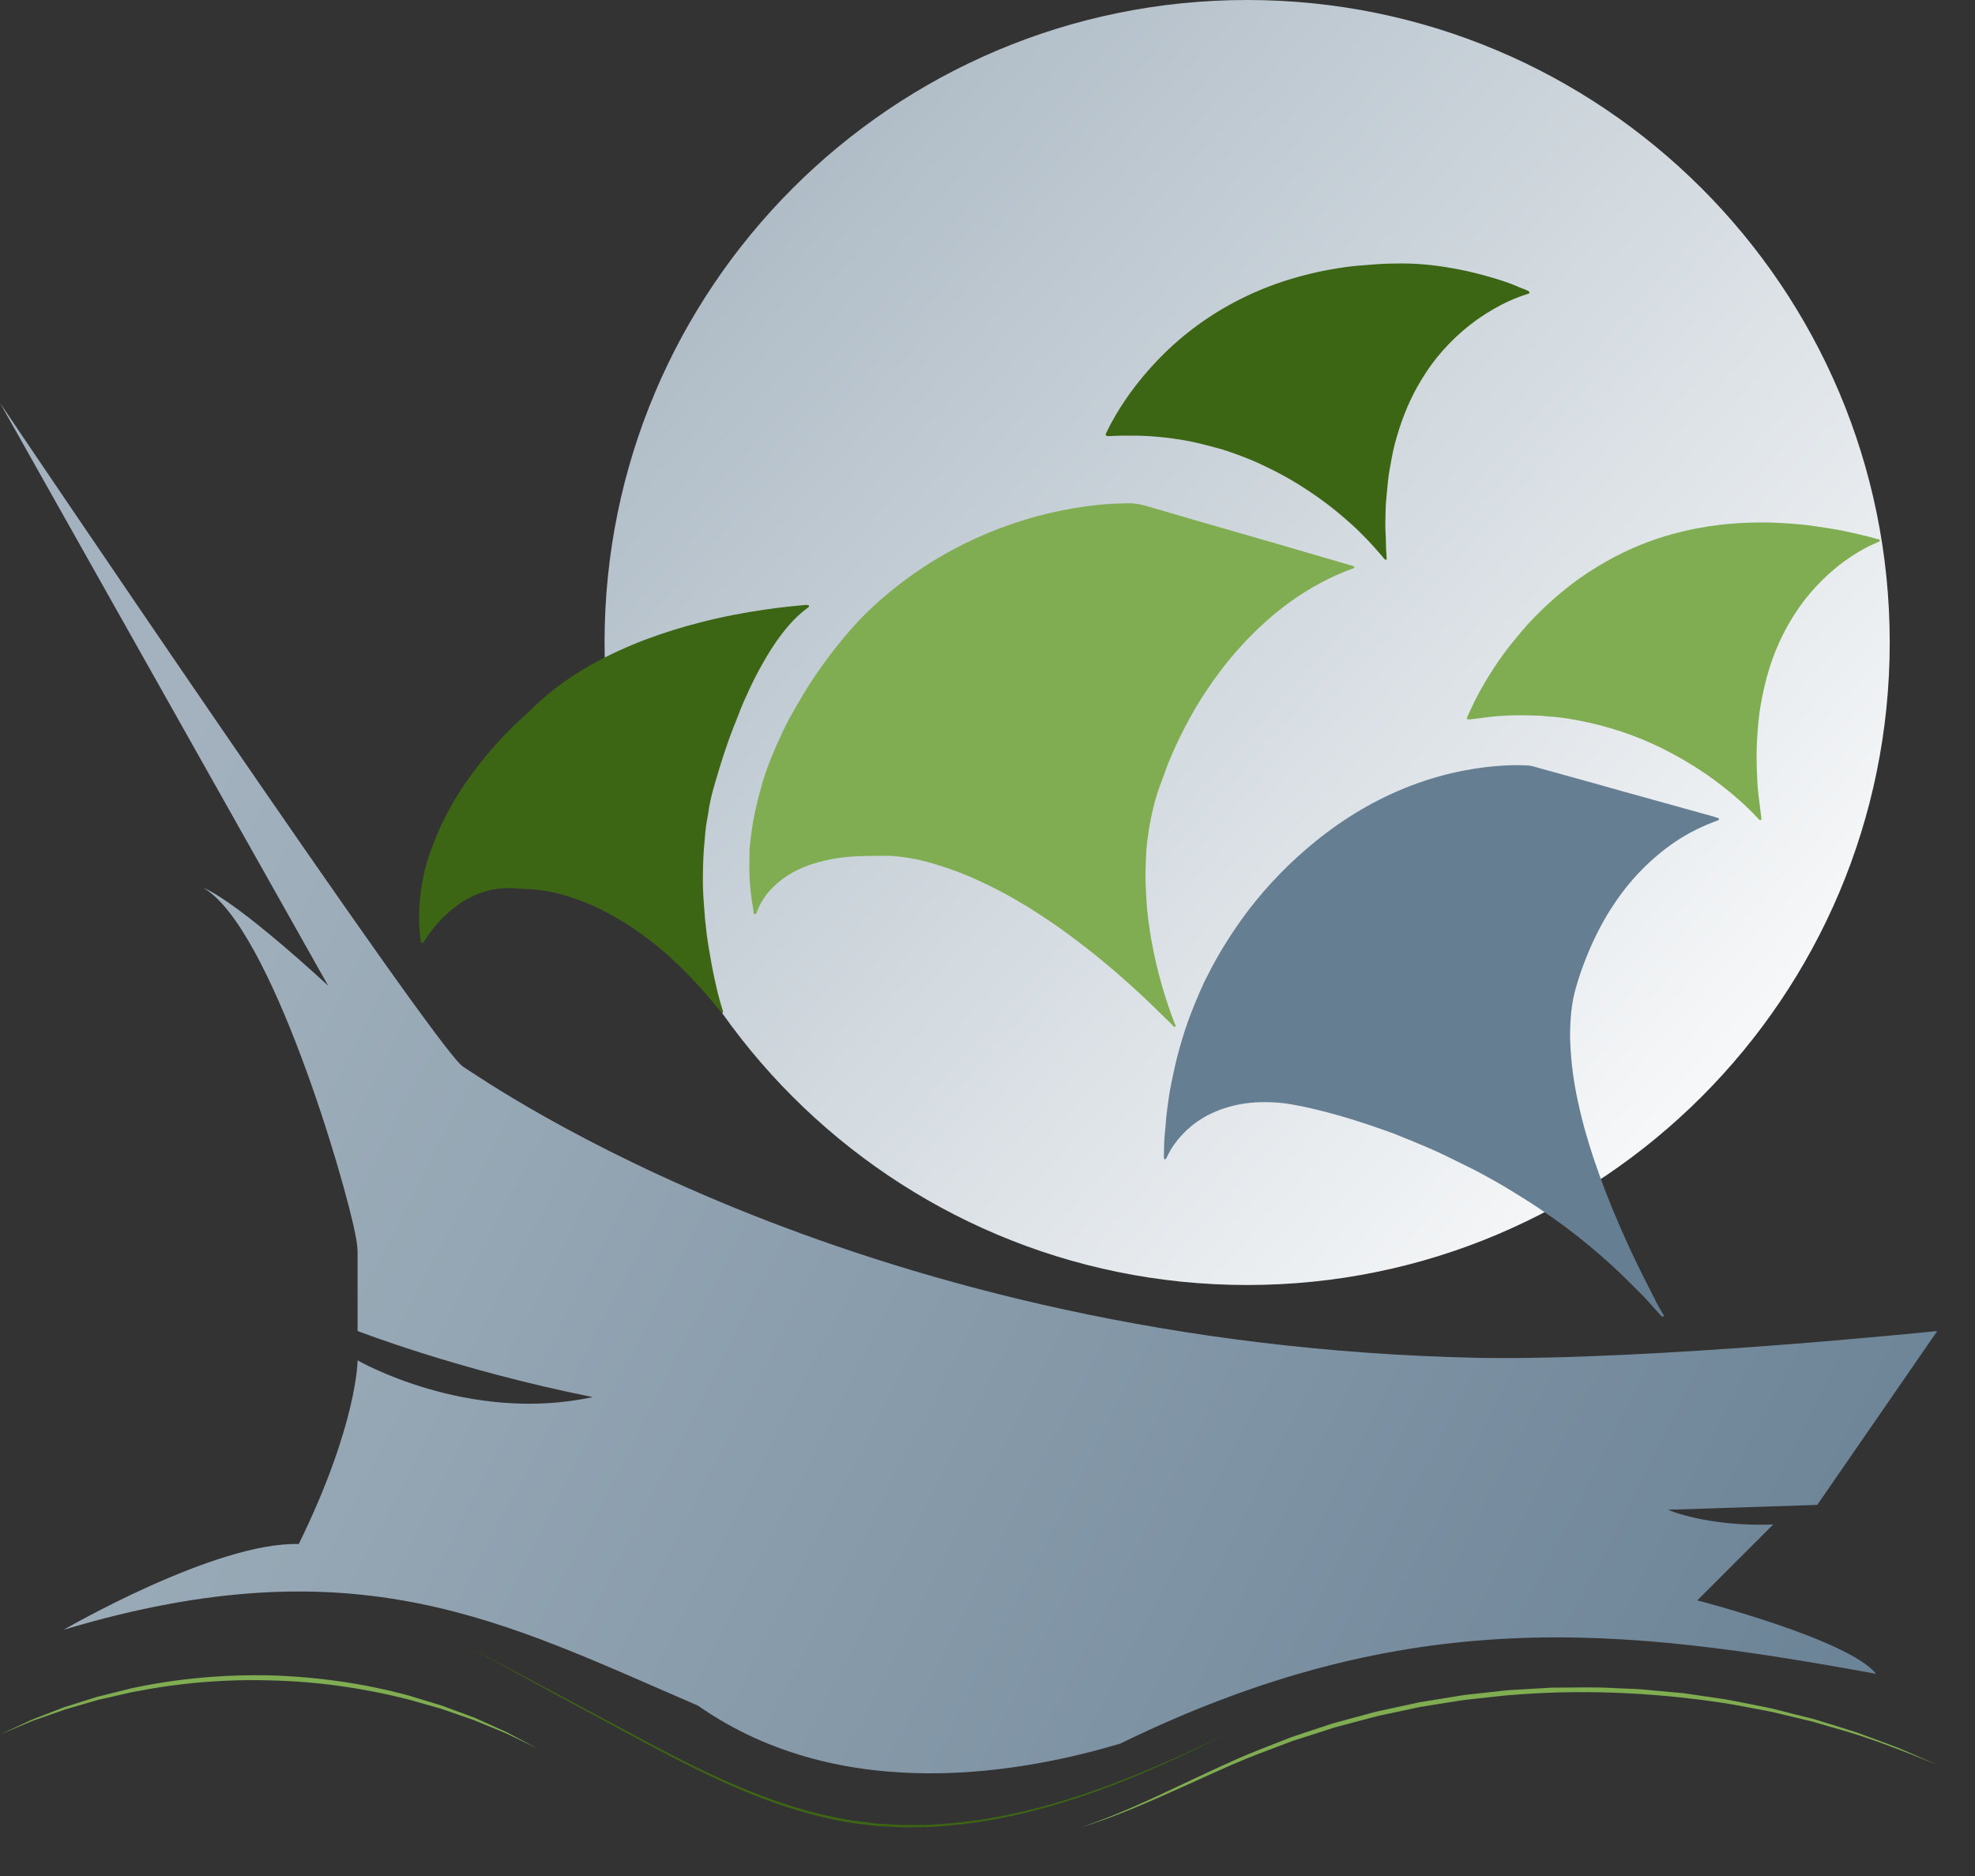 <svg width="40" height="38" viewBox="0 0 40 38" fill="none" xmlns="http://www.w3.org/2000/svg">
<rect x="0" y="0" width="40" height="38" fill="#333333" stroke="none"/>
<path d="M25.259 26.029C32.446 26.029 38.273 20.202 38.273 13.014C38.273 5.827 32.446 0 25.259 0C18.071 0 12.244 5.827 12.244 13.014C12.244 20.202 18.071 26.029 25.259 26.029Z" fill="url(#paint0_linear_8795_198892)"/>
<path d="M15.18 17.205C15.208 16.941 15.237 16.688 15.293 16.438C15.339 16.229 15.393 16.022 15.454 15.817C15.508 15.635 15.575 15.457 15.648 15.282C15.716 15.116 15.791 14.952 15.867 14.79C15.917 14.684 15.972 14.58 16.029 14.478C16.108 14.336 16.191 14.197 16.273 14.057C16.395 13.85 16.532 13.651 16.673 13.455C16.843 13.216 17.026 12.988 17.217 12.767C17.321 12.647 17.429 12.531 17.543 12.419C17.741 12.225 17.95 12.045 18.167 11.875C18.523 11.594 18.901 11.347 19.301 11.133C19.919 10.801 20.57 10.556 21.252 10.394C21.601 10.311 21.955 10.253 22.312 10.22C22.487 10.204 22.663 10.198 22.838 10.194C22.973 10.191 23.099 10.215 23.225 10.251C23.586 10.357 23.947 10.463 24.308 10.567C24.839 10.72 25.37 10.873 25.9 11.026C26.112 11.087 26.324 11.15 26.536 11.212C26.817 11.294 27.099 11.376 27.381 11.458C27.395 11.462 27.407 11.466 27.42 11.472C27.425 11.474 27.43 11.482 27.431 11.488C27.432 11.493 27.428 11.501 27.423 11.504C27.415 11.51 27.405 11.514 27.395 11.517C26.945 11.681 26.527 11.907 26.137 12.187C25.797 12.431 25.488 12.71 25.201 13.016C24.971 13.26 24.762 13.52 24.569 13.793C24.396 14.037 24.235 14.29 24.092 14.555C23.967 14.785 23.848 15.019 23.745 15.26C23.688 15.393 23.631 15.527 23.585 15.664C23.537 15.805 23.479 15.942 23.434 16.084C23.368 16.298 23.318 16.517 23.28 16.738C23.244 16.949 23.216 17.162 23.209 17.375C23.202 17.572 23.192 17.768 23.205 17.965C23.215 18.11 23.218 18.255 23.231 18.399C23.245 18.549 23.263 18.7 23.287 18.85C23.334 19.146 23.392 19.44 23.469 19.73C23.559 20.071 23.663 20.407 23.793 20.735C23.8 20.753 23.821 20.776 23.803 20.792C23.774 20.815 23.762 20.78 23.747 20.765C23.546 20.571 23.349 20.373 23.145 20.182C22.77 19.83 22.381 19.495 21.975 19.181C21.73 18.991 21.482 18.806 21.224 18.634C20.952 18.452 20.674 18.278 20.387 18.121C20.16 17.997 19.928 17.884 19.691 17.779C19.39 17.647 19.08 17.54 18.763 17.454C18.64 17.421 18.515 17.396 18.389 17.376C18.221 17.349 18.053 17.33 17.884 17.334C17.649 17.339 17.414 17.334 17.181 17.356C16.857 17.387 16.541 17.453 16.239 17.582C15.994 17.688 15.78 17.835 15.599 18.03C15.488 18.15 15.405 18.289 15.34 18.439C15.327 18.468 15.328 18.519 15.286 18.514C15.256 18.509 15.263 18.461 15.258 18.433C15.218 18.205 15.188 17.977 15.18 17.745C15.172 17.56 15.182 17.378 15.18 17.205Z" fill="#80AD51"/>
<path d="M33.217 26.19C33.134 26.107 33.051 26.024 32.968 25.941C32.73 25.704 32.482 25.481 32.225 25.266C31.977 25.058 31.721 24.861 31.456 24.674C31.266 24.539 31.072 24.407 30.873 24.283C30.683 24.165 30.493 24.046 30.298 23.936C30.096 23.823 29.895 23.71 29.686 23.611C29.502 23.523 29.322 23.429 29.137 23.343C28.978 23.269 28.815 23.203 28.653 23.134C28.535 23.085 28.416 23.038 28.298 22.99C28.269 22.978 28.241 22.965 28.211 22.955C27.841 22.822 27.469 22.694 27.09 22.588C26.784 22.503 26.476 22.425 26.163 22.371C25.92 22.329 25.677 22.316 25.431 22.33C25.142 22.347 24.864 22.409 24.599 22.524C24.238 22.681 23.949 22.924 23.733 23.253C23.697 23.308 23.669 23.368 23.639 23.425C23.632 23.438 23.628 23.451 23.621 23.462C23.614 23.474 23.607 23.487 23.589 23.481C23.577 23.477 23.576 23.466 23.574 23.457C23.572 23.45 23.572 23.443 23.572 23.436C23.577 23.267 23.574 23.098 23.594 22.93C23.609 22.81 23.612 22.689 23.627 22.569C23.656 22.343 23.684 22.117 23.733 21.894C23.768 21.736 23.798 21.576 23.839 21.419C23.907 21.162 23.98 20.907 24.072 20.657C24.147 20.453 24.23 20.252 24.316 20.053C24.367 19.935 24.424 19.821 24.483 19.708C24.581 19.518 24.684 19.331 24.797 19.149C24.944 18.912 25.1 18.681 25.269 18.458C25.667 17.933 26.124 17.465 26.634 17.05C27.222 16.572 27.866 16.186 28.575 15.915C28.927 15.78 29.289 15.677 29.659 15.606C29.933 15.554 30.21 15.519 30.489 15.505C30.644 15.497 30.799 15.497 30.954 15.506C31.024 15.51 31.089 15.535 31.155 15.553C31.525 15.654 31.894 15.757 32.264 15.86C32.48 15.92 32.695 15.982 32.911 16.042C33.506 16.208 34.102 16.373 34.697 16.538C34.733 16.548 34.77 16.56 34.805 16.573C34.81 16.575 34.817 16.583 34.817 16.587C34.815 16.596 34.811 16.609 34.804 16.612C34.766 16.629 34.727 16.642 34.688 16.657C34.381 16.776 34.092 16.93 33.825 17.123C33.547 17.325 33.296 17.555 33.07 17.813C32.906 18 32.76 18.2 32.626 18.409C32.511 18.589 32.408 18.777 32.314 18.97C32.228 19.147 32.15 19.328 32.081 19.512C31.994 19.745 31.914 19.981 31.864 20.224C31.825 20.421 31.808 20.621 31.801 20.821C31.793 21.025 31.806 21.227 31.823 21.431C31.855 21.824 31.929 22.21 32.022 22.592C32.121 22.997 32.247 23.396 32.389 23.789C32.561 24.27 32.758 24.742 32.97 25.207C33.108 25.509 33.254 25.806 33.406 26.101C33.427 26.14 33.446 26.181 33.466 26.221C33.527 26.337 33.582 26.456 33.651 26.566L33.652 26.567C33.667 26.587 33.676 26.609 33.689 26.631L33.689 26.631C33.707 26.676 33.686 26.682 33.654 26.661C33.626 26.643 33.608 26.612 33.584 26.587C33.46 26.458 33.35 26.313 33.217 26.19Z" fill="#657E92"/>
<path d="M8.49 18.401C8.516 18.056 8.562 17.714 8.672 17.385C8.739 17.182 8.816 16.982 8.903 16.786C8.984 16.606 9.075 16.433 9.173 16.262C9.272 16.089 9.382 15.921 9.498 15.759C9.642 15.557 9.795 15.362 9.958 15.175C10.155 14.948 10.363 14.732 10.587 14.531C10.656 14.469 10.724 14.405 10.79 14.34C11.153 13.985 11.562 13.693 12.005 13.447C12.695 13.065 13.431 12.8 14.193 12.605C14.628 12.493 15.067 12.409 15.511 12.345C15.777 12.307 16.044 12.277 16.311 12.254C16.331 12.253 16.353 12.255 16.373 12.258C16.377 12.259 16.383 12.267 16.385 12.272C16.387 12.278 16.384 12.286 16.381 12.291C16.378 12.297 16.372 12.302 16.367 12.306C16.16 12.454 15.99 12.639 15.836 12.839C15.69 13.027 15.566 13.229 15.448 13.436C15.35 13.607 15.261 13.782 15.178 13.96C15.098 14.132 15.019 14.305 14.954 14.483C14.922 14.571 14.884 14.656 14.851 14.743C14.704 15.12 14.584 15.505 14.472 15.893C14.416 16.085 14.368 16.279 14.343 16.479C14.337 16.523 14.327 16.567 14.319 16.611C14.287 16.778 14.279 16.947 14.263 17.115C14.243 17.325 14.238 17.535 14.236 17.746C14.234 17.921 14.239 18.097 14.253 18.272C14.263 18.396 14.27 18.52 14.282 18.644C14.3 18.829 14.323 19.013 14.354 19.197C14.39 19.411 14.427 19.625 14.474 19.837C14.519 20.046 14.569 20.254 14.635 20.457C14.639 20.47 14.643 20.484 14.645 20.497C14.646 20.503 14.642 20.512 14.638 20.515C14.633 20.517 14.622 20.517 14.619 20.514C14.589 20.481 14.557 20.449 14.53 20.413C14.345 20.18 14.146 19.96 13.94 19.746C13.741 19.54 13.53 19.346 13.309 19.164C13.114 19.005 12.912 18.858 12.699 18.722C12.524 18.61 12.345 18.509 12.159 18.416C11.949 18.312 11.73 18.228 11.506 18.157C11.21 18.063 10.91 18.011 10.6 18.006C10.531 18.005 10.463 17.995 10.394 17.991C9.992 17.971 9.63 18.086 9.302 18.311C9.043 18.489 8.829 18.712 8.653 18.973C8.626 19.013 8.6 19.053 8.571 19.091C8.567 19.098 8.554 19.101 8.544 19.102C8.532 19.103 8.525 19.091 8.524 19.081C8.517 19.03 8.512 18.979 8.505 18.928C8.491 18.811 8.487 18.694 8.488 18.577C8.49 18.518 8.489 18.46 8.49 18.401Z" fill="#3D6614"/>
<path d="M31.228 14.498C31.061 14.494 30.916 14.487 30.771 14.488C30.568 14.489 30.365 14.498 30.163 14.523C30.046 14.538 29.931 14.553 29.814 14.567C29.791 14.57 29.767 14.572 29.742 14.573C29.718 14.573 29.703 14.553 29.713 14.531C29.768 14.412 29.822 14.293 29.88 14.176C29.992 13.95 30.123 13.735 30.26 13.524C30.37 13.353 30.491 13.19 30.617 13.031C30.733 12.886 30.853 12.743 30.979 12.607C31.229 12.338 31.499 12.092 31.788 11.866C32.03 11.676 32.287 11.51 32.556 11.359C32.97 11.126 33.407 10.947 33.864 10.82C34.19 10.73 34.521 10.667 34.857 10.628C35.097 10.6 35.338 10.588 35.579 10.583C35.88 10.577 36.18 10.597 36.478 10.624C36.661 10.641 36.841 10.672 37.022 10.698C37.292 10.738 37.557 10.8 37.822 10.865C37.902 10.885 37.981 10.907 38.061 10.929C38.068 10.931 38.073 10.944 38.075 10.953C38.076 10.957 38.069 10.966 38.063 10.968C38.016 10.99 37.969 11.01 37.922 11.031C37.72 11.123 37.533 11.24 37.353 11.37C37.143 11.523 36.951 11.696 36.775 11.887C36.613 12.061 36.468 12.249 36.341 12.45C36.257 12.582 36.18 12.716 36.11 12.855C36.003 13.068 35.914 13.288 35.842 13.516C35.76 13.773 35.701 14.035 35.656 14.301C35.619 14.515 35.602 14.732 35.588 14.949C35.575 15.16 35.574 15.37 35.581 15.58C35.587 15.762 35.594 15.946 35.618 16.127C35.638 16.277 35.655 16.427 35.673 16.577C35.675 16.591 35.675 16.607 35.658 16.611C35.65 16.613 35.638 16.608 35.631 16.603C35.62 16.595 35.61 16.584 35.601 16.574C35.339 16.289 35.044 16.041 34.734 15.81C34.462 15.609 34.176 15.43 33.878 15.27C33.608 15.125 33.329 14.996 33.04 14.89C32.761 14.788 32.477 14.703 32.187 14.639C31.91 14.578 31.632 14.527 31.348 14.512C31.301 14.509 31.254 14.501 31.228 14.498Z" fill="#80AD51"/>
<path d="M28.677 5.344C29.218 5.376 29.745 5.481 30.262 5.636C30.433 5.688 30.605 5.743 30.769 5.818C30.828 5.845 30.893 5.86 30.95 5.894C30.962 5.901 30.976 5.908 30.977 5.923C30.978 5.946 30.958 5.949 30.942 5.954C30.696 6.029 30.465 6.136 30.243 6.264C29.804 6.516 29.428 6.843 29.108 7.234C28.958 7.418 28.829 7.617 28.711 7.824C28.499 8.2 28.352 8.6 28.243 9.015C28.202 9.175 28.177 9.339 28.146 9.502C28.112 9.675 28.103 9.851 28.084 10.026C28.073 10.129 28.064 10.232 28.063 10.335C28.062 10.48 28.052 10.625 28.061 10.77C28.069 10.88 28.067 10.99 28.072 11.101C28.075 11.169 28.081 11.238 28.084 11.307C28.084 11.319 28.087 11.337 28.069 11.34C28.061 11.341 28.05 11.334 28.044 11.327C28.029 11.313 28.016 11.296 28.003 11.28C27.8 11.04 27.586 10.81 27.351 10.601C27.189 10.457 27.024 10.317 26.849 10.187C26.606 10.006 26.355 9.838 26.091 9.688C25.904 9.582 25.714 9.487 25.52 9.396C25.304 9.296 25.081 9.213 24.855 9.136C24.741 9.097 24.623 9.068 24.507 9.037C24.317 8.986 24.125 8.941 23.931 8.909C23.717 8.874 23.501 8.849 23.284 8.835C23.087 8.822 22.891 8.823 22.694 8.825C22.625 8.825 22.556 8.831 22.487 8.833C22.47 8.834 22.453 8.835 22.436 8.834C22.399 8.831 22.385 8.811 22.399 8.779C22.401 8.773 22.405 8.767 22.408 8.761C22.527 8.515 22.665 8.281 22.821 8.057C23.044 7.737 23.295 7.441 23.573 7.166C24.059 6.686 24.613 6.302 25.228 6.006C25.64 5.808 26.07 5.659 26.514 5.55C26.772 5.486 27.032 5.44 27.295 5.404C27.466 5.381 27.639 5.372 27.81 5.358C27.998 5.341 28.188 5.337 28.378 5.336C28.477 5.335 28.577 5.341 28.677 5.344Z" fill="#3D6614"/>
<path d="M9.495 33.363L11.32 34.331L13.142 35.306C13.751 35.627 14.365 35.939 14.999 36.204C15.633 36.472 16.288 36.688 16.962 36.822C17.13 36.852 17.299 36.885 17.47 36.902L17.726 36.934C17.811 36.944 17.897 36.945 17.982 36.952L18.239 36.966C18.325 36.969 18.411 36.967 18.497 36.967L18.755 36.966L19.012 36.951C19.698 36.909 20.378 36.788 21.043 36.614C21.708 36.44 22.359 36.211 22.996 35.952C23.634 35.695 24.26 35.405 24.877 35.099C24.264 35.413 23.642 35.71 23.005 35.975C22.369 36.238 21.718 36.469 21.051 36.647C20.385 36.825 19.704 36.949 19.015 36.994L18.756 37.01L18.497 37.012C18.411 37.012 18.325 37.015 18.239 37.013L17.98 36.999C17.894 36.993 17.807 36.993 17.722 36.982L17.465 36.952C17.292 36.935 17.123 36.903 16.953 36.873C16.276 36.734 15.618 36.515 14.984 36.244C14.349 35.975 13.735 35.66 13.127 35.336L11.309 34.353L9.495 33.363Z" fill="#3D6614"/>
<path d="M21.866 37.025C22.58 36.782 23.265 36.467 23.944 36.143C24.285 35.983 24.625 35.821 24.97 35.668C25.313 35.51 25.668 35.381 26.018 35.241L26.15 35.189L26.284 35.144L26.553 35.055L26.822 34.966C26.912 34.937 27.001 34.905 27.092 34.882L27.639 34.734C27.73 34.711 27.82 34.682 27.913 34.662L28.19 34.602L28.744 34.482L29.303 34.391L29.583 34.345C29.676 34.329 29.77 34.322 29.864 34.311L30.427 34.248C30.521 34.235 30.616 34.232 30.71 34.227L30.993 34.21L31.276 34.194L31.417 34.185L31.558 34.184C31.936 34.183 32.314 34.17 32.691 34.194C32.88 34.203 33.069 34.207 33.257 34.22L33.821 34.272L34.103 34.298L34.383 34.339L34.943 34.421C35.13 34.453 35.314 34.493 35.499 34.529C35.684 34.567 35.87 34.598 36.052 34.649L36.601 34.788L36.738 34.822L36.873 34.864L37.144 34.947L37.414 35.032C37.504 35.06 37.594 35.086 37.682 35.12L38.213 35.317C38.301 35.351 38.39 35.381 38.477 35.418L38.736 35.53L39.254 35.757C38.557 35.471 37.856 35.193 37.13 34.995L36.859 34.916L36.724 34.876L36.586 34.843L36.038 34.712C35.856 34.664 35.67 34.635 35.486 34.599C35.3 34.566 35.116 34.528 34.931 34.499C33.446 34.273 31.933 34.21 30.437 34.349L29.876 34.41C29.783 34.421 29.689 34.428 29.597 34.443L29.318 34.487L28.762 34.576L28.21 34.694L27.935 34.752C27.843 34.772 27.753 34.8 27.662 34.823L27.117 34.968C27.026 34.99 26.937 35.022 26.848 35.05L26.58 35.136L26.311 35.222L26.177 35.265L26.045 35.315C25.695 35.45 25.34 35.575 24.996 35.727C24.651 35.876 24.308 36.033 23.965 36.189C23.279 36.497 22.587 36.804 21.866 37.025Z" fill="#80AD51"/>
<path d="M10.88 35.414L10.245 35.108L9.593 34.841L8.928 34.61L8.251 34.419C7.343 34.19 6.408 34.058 5.472 34.038C4.535 34.01 3.596 34.093 2.676 34.276L1.991 34.431L1.315 34.628L0.65 34.861C0.434 34.953 0.217 35.044 0 35.134C0.213 35.034 0.426 34.934 0.64 34.836L1.299 34.581L1.974 34.369L2.661 34.198C3.584 33.999 4.531 33.916 5.475 33.936C6.419 33.965 7.361 34.096 8.272 34.343L8.949 34.549L9.612 34.794L10.256 35.084L10.88 35.414Z" fill="#80AD51"/>
<path d="M1.29 33.012C1.29 33.012 4.365 31.226 6.051 31.276C7.242 28.845 7.242 27.555 7.242 27.555C7.242 27.555 9.474 28.845 12.004 28.299C9.276 27.754 7.242 26.96 7.242 26.96V25.352C7.236 25.22 7.227 25.165 7.196 25.001C7 23.964 5.491 18.773 4.116 17.982C4.851 18.293 6.646 19.966 6.646 19.966L0 8.161C0 8.161 8.829 21.256 9.375 21.604C9.921 21.951 17.46 27.258 30.01 27.506C33.482 27.556 39.236 26.961 39.236 26.961L36.805 30.483L33.78 30.582C33.78 30.582 34.574 30.929 35.913 30.88L34.376 32.417C34.376 32.417 37.451 33.211 37.997 33.905C32.838 32.963 28.532 32.464 22.687 35.319C20.851 35.865 17.114 36.633 14.138 34.55C10.218 32.863 7.242 31.226 1.29 33.012Z" fill="url(#paint1_linear_8795_198892)"/>
<defs>
<linearGradient id="paint0_linear_8795_198892" x1="12.095" y1="1.227" x2="37.355" y2="23.846" gradientUnits="userSpaceOnUse">
<stop stop-color="#A3B2BE"/>
<stop offset="1" stop-color="white"/>
</linearGradient>
<linearGradient id="paint1_linear_8795_198892" x1="0.987" y1="20.114" x2="39.797" y2="39.991" gradientUnits="userSpaceOnUse">
<stop stop-color="#A3B2BE"/>
<stop offset="1" stop-color="#657E92"/>
</linearGradient>
</defs>
</svg>

